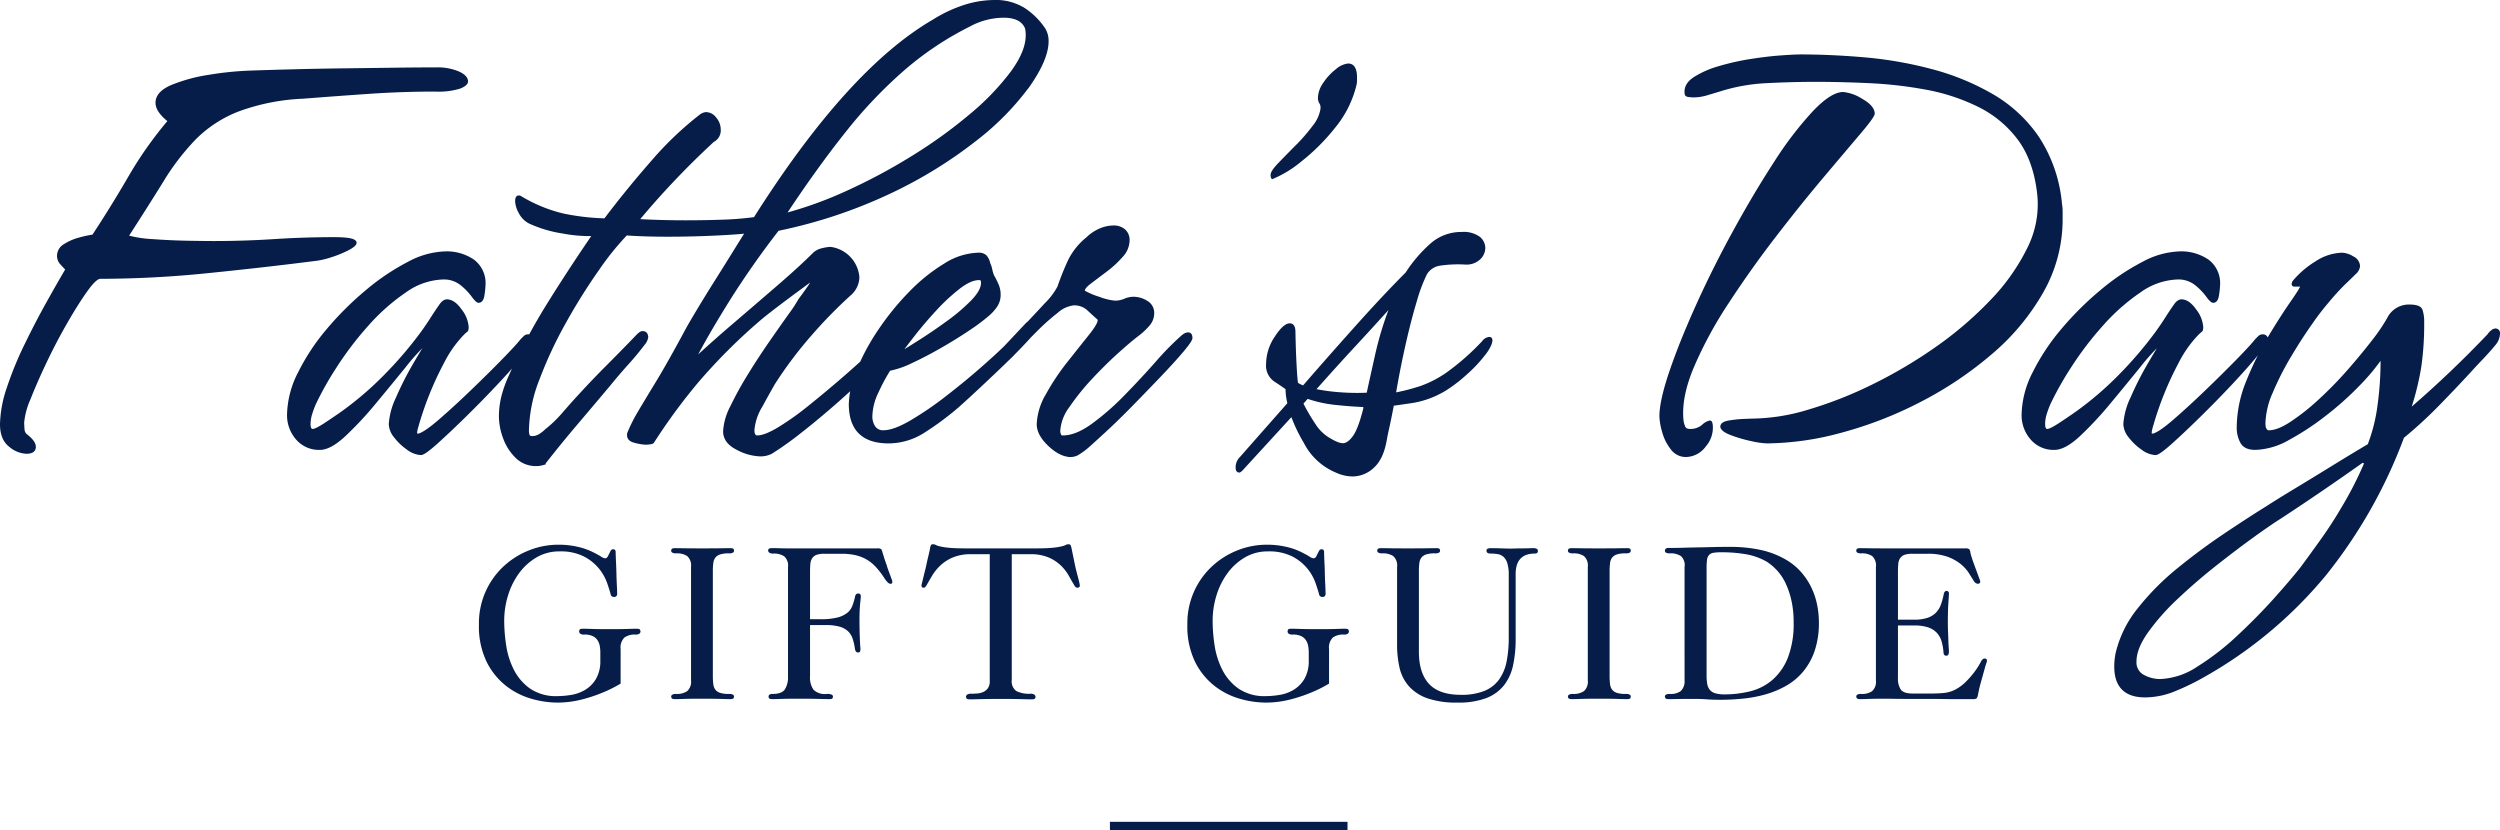 <svg xmlns="http://www.w3.org/2000/svg" width="578.75" height="192.25" viewBox="0 0 578.75 192.25">
  <g id="Group_3270" data-name="Group 3270" transform="translate(-266.55 -210.25)">
    <path id="Path_236" data-name="Path 236" d="M40.65,143.05a6.357,6.357,0,0,1-3.825-1.575Q34.8,139.9,34.8,136.45a27.488,27.488,0,0,1,1.575-8.4,79.542,79.542,0,0,1,4.05-9.9q2.475-5.1,5.025-9.675t4.5-7.875q-.6-.6-1.275-1.35A2.6,2.6,0,0,1,48,97.45a2.88,2.88,0,0,1,1.5-2.475,12.014,12.014,0,0,1,3.45-1.5A24.4,24.4,0,0,1,56.1,92.8q4.35-6.6,8.4-13.575A88.933,88.933,0,0,1,73.65,66.25Q70.8,64,70.8,62.05q0-2.4,3.525-3.9a37.5,37.5,0,0,1,8.55-2.325,73.8,73.8,0,0,1,9.375-.975q4.2-.15,9.9-.3t11.775-.225q6.075-.075,11.775-.15t9.9-.075a12.376,12.376,0,0,1,5.025.9q2.025.9,2.025,2.1,0,.75-1.65,1.425a16.725,16.725,0,0,1-5.7.675q-7.65,0-15.3.525T104.7,60.85a49.218,49.218,0,0,0-15.075,3,28.807,28.807,0,0,0-9.9,6.45,55.592,55.592,0,0,0-7.5,9.75q-3.525,5.7-8.175,12.9a26.262,26.262,0,0,0,5.775.9q3.975.3,8.025.375T84,94.3q7.05,0,14.025-.45T111.9,93.4q4.95,0,4.95,1.05,0,.6-1.725,1.5a24.407,24.407,0,0,1-3.825,1.575,19.486,19.486,0,0,1-3.3.825q-11.7,1.5-24.975,2.85a250.222,250.222,0,0,1-25.275,1.35q-1.05,0-3.15,2.925t-4.65,7.35q-2.55,4.425-4.8,9.15t-3.75,8.55A17.707,17.707,0,0,0,39.9,136q0,.6.075,1.575A1.855,1.855,0,0,0,40.65,139q1.95,1.5,1.95,2.7Q42.6,143.05,40.65,143.05Zm91.35.3a5.6,5.6,0,0,1-3.075-1.2A12.909,12.909,0,0,1,126,139.375a4.954,4.954,0,0,1-1.2-2.925,16.549,16.549,0,0,1,1.65-6.075,71.717,71.717,0,0,1,3.825-7.575q2.175-3.75,3.375-5.55a46.669,46.669,0,0,0-5.325,5.775q-3.225,3.975-6.9,8.4a82.327,82.327,0,0,1-7.05,7.575q-3.375,3.15-5.775,3.15a6.72,6.72,0,0,1-5.325-2.325,8.271,8.271,0,0,1-2.025-5.625,22.018,22.018,0,0,1,2.55-9.675,49.4,49.4,0,0,1,6.675-10.05,72.252,72.252,0,0,1,9-8.925,52.065,52.065,0,0,1,9.6-6.45,19.088,19.088,0,0,1,8.475-2.4,10.864,10.864,0,0,1,6.6,1.875,6.531,6.531,0,0,1,2.55,5.625,20.234,20.234,0,0,1-.225,2.25q-.225,1.65-1.125,1.65-.45,0-1.425-1.35a14.653,14.653,0,0,0-2.625-2.7,6.416,6.416,0,0,0-4.2-1.35,15.828,15.828,0,0,0-8.775,3.075,46.623,46.623,0,0,0-8.775,7.8,76.02,76.02,0,0,0-7.35,9.675,73.662,73.662,0,0,0-4.8,8.55,23.527,23.527,0,0,0-.825,2.25,8.008,8.008,0,0,0-.375,2.4q0,1.35.75,1.35t3.225-1.65q2.475-1.65,3.525-2.4a75.911,75.911,0,0,0,9.975-8.55,90.841,90.841,0,0,0,8.475-9.9q1.2-1.65,2.25-3.3t2.1-3.15q.75-1.05,1.5-1.05,1.65,0,3.225,2.25a7.185,7.185,0,0,1,1.575,3.9q0,.75-.225.9a9.468,9.468,0,0,0-.975.9,26.947,26.947,0,0,0-4.425,6.3A75.487,75.487,0,0,0,131.1,137.2a5.564,5.564,0,0,0-.225,1.125q-.075.675.675.525,1.5-.45,4.875-3.375t7.35-6.75q3.975-3.825,7.2-7.125t4.275-4.65l.675-.675a1.147,1.147,0,0,1,.825-.375.928.928,0,0,1,1.05,1.05q0,.6-2.4,3.525t-6,6.75q-3.6,3.825-7.35,7.5t-6.525,6.15Q132.75,143.35,132,143.35Zm26.7,2.55a6.359,6.359,0,0,1-4.575-1.8,11.657,11.657,0,0,1-2.85-4.425,14.421,14.421,0,0,1-.975-5.025,18.834,18.834,0,0,1,.6-4.725,26.408,26.408,0,0,1,1.65-4.575,139.132,139.132,0,0,1,8.85-16.65q4.95-7.95,10.5-16.05a33.552,33.552,0,0,1-7.125-.6A28.874,28.874,0,0,1,157.2,89.8a5.228,5.228,0,0,1-2.325-2.325,5.983,5.983,0,0,1-.825-2.625q0-1.35.9-1.05a34.4,34.4,0,0,0,9.975,4.125A53.981,53.981,0,0,0,174.6,89.05q5.1-6.75,10.875-13.35A77.359,77.359,0,0,1,196.8,64.9a2.564,2.564,0,0,1,1.2-.45,2.792,2.792,0,0,1,2.175,1.2,3.98,3.98,0,0,1,.975,2.55,2.75,2.75,0,0,1-1.5,2.7,193.9,193.9,0,0,0-17.4,18.3q2.55.15,5.4.225t5.7.075q4.35,0,8.55-.15a70.44,70.44,0,0,0,7.35-.6Q231,54.4,250.65,43a31.711,31.711,0,0,1,7.65-3.525,23.34,23.34,0,0,1,6.3-.975,12.476,12.476,0,0,1,7.125,1.875A16.6,16.6,0,0,1,276.3,44.95a5.267,5.267,0,0,1,.75,2.85q0,4.05-4.2,10.125a62.446,62.446,0,0,1-12.3,12.6,103.475,103.475,0,0,1-19.65,12.15,114.713,114.713,0,0,1-26.25,8.775,201.155,201.155,0,0,0-11.55,16.5q-4.95,7.95-7.8,13.5,4.2-3.9,9.375-8.325t10.125-8.7q4.95-4.275,8.1-7.425a4.125,4.125,0,0,1,2.025-1.05,9.2,9.2,0,0,1,1.875-.3,7.455,7.455,0,0,1,6.45,6.75,5.408,5.408,0,0,1-1.95,4.05,109.492,109.492,0,0,0-9.15,9.375A94.556,94.556,0,0,0,213.75,127q-1.05,1.8-2.925,5.25a12.613,12.613,0,0,0-1.875,5.55q0,1.5.9,1.5,1.8,0,5.025-1.95a65.782,65.782,0,0,0,7.05-5.025q3.825-3.075,7.65-6.375t6.825-6.15q3-2.85,4.35-4.35a2.457,2.457,0,0,1,1.5-.9.8.8,0,0,1,.9.9,2.889,2.889,0,0,1-.6,1.35,73.208,73.208,0,0,1-5.7,6.375q-3.75,3.825-8.25,7.8t-8.625,7.2a76.456,76.456,0,0,1-6.825,4.875,5.4,5.4,0,0,1-2.7.6,12.086,12.086,0,0,1-5.25-1.5q-3-1.5-3-4.05a13.974,13.974,0,0,1,1.65-5.7,79.97,79.97,0,0,1,4.05-7.35q2.4-3.9,4.95-7.575t4.425-6.3a34.638,34.638,0,0,0,2.325-3.525q2.1-2.85,2.55-3.6a6.575,6.575,0,0,0,.6-1.2q-1.2.9-3.75,2.775t-5.1,3.825q-2.55,1.95-3.75,3a132.154,132.154,0,0,0-14.025,14.025A134.356,134.356,0,0,0,185.7,140.65a1.449,1.449,0,0,1-.75.225,7.956,7.956,0,0,1-.9.075,11.376,11.376,0,0,1-2.625-.45q-1.725-.45-1.425-1.95a35.737,35.737,0,0,1,2.4-4.8q1.5-2.55,4.2-6.975t7.05-12.525q.75-1.35,2.55-4.35t3.975-6.45q2.175-3.45,4.125-6.6t3-4.8q-2.85.3-7.95.525T189,92.8q-2.55,0-4.95-.075t-4.5-.225a65.053,65.053,0,0,0-6.525,8.1,137,137,0,0,0-7.575,12.075,95.854,95.854,0,0,0-6.225,13.275,34.21,34.21,0,0,0-2.475,11.85,3.9,3.9,0,0,0,.15,1.2q.15.45.9.45a3.166,3.166,0,0,0,1.725-.525,8.327,8.327,0,0,0,1.425-1.125,28.535,28.535,0,0,0,3.975-3.825q1.875-2.175,3.675-4.125,3.3-3.6,6.75-7.05t6.75-6.9a5.632,5.632,0,0,1,.6-.525,1,1,0,0,1,.6-.225q1.05,0,1.05,1.2a2.889,2.889,0,0,1-.6,1.35q-1.8,2.4-3.9,4.725t-4.05,4.725q-3.9,4.65-7.725,9.15t-7.575,9.3a5.924,5.924,0,0,1-.9.225A5.465,5.465,0,0,1,158.7,145.9Zm57.6-58.05a90.476,90.476,0,0,0,14.625-5.325A132.961,132.961,0,0,0,246,74.425a111.924,111.924,0,0,0,13.275-9.6A58.972,58.972,0,0,0,268.725,55q3.525-4.8,3.525-8.55a7.119,7.119,0,0,0-.15-1.65q-1.05-2.7-5.25-2.7a16.849,16.849,0,0,0-7.95,2.1,73.339,73.339,0,0,0-15.075,10.05A106.312,106.312,0,0,0,230.25,68.5Q223.65,76.75,216.3,87.85Zm24,52.8q-9,0-9-8.85a21.646,21.646,0,0,1,1.875-8.025,50.993,50.993,0,0,1,5.025-9.225,61.687,61.687,0,0,1,7.05-8.625,40.564,40.564,0,0,1,8.025-6.45A15.165,15.165,0,0,1,261,97a2.373,2.373,0,0,1,1.725.525,3.7,3.7,0,0,1,.825,1.725,5.355,5.355,0,0,1,.45,1.35,8.553,8.553,0,0,0,.45,1.5,20.561,20.561,0,0,1,1.05,2.1,5.651,5.651,0,0,1,.45,2.25,4.621,4.621,0,0,1-.75,2.625,9.868,9.868,0,0,1-1.8,2.025,43.1,43.1,0,0,1-4.5,3.375q-3,2.025-6.525,4.05t-6.75,3.525a20.653,20.653,0,0,1-5.175,1.8,43.479,43.479,0,0,0-2.775,5.175,13.527,13.527,0,0,0-1.425,5.625,4.341,4.341,0,0,0,.675,2.4,2.392,2.392,0,0,0,2.175,1.05q2.4,0,6.375-2.325a77.691,77.691,0,0,0,8.325-5.7q4.35-3.375,8.025-6.6t5.475-5.025l4.8-5.1a2.723,2.723,0,0,1,1.95-.9q.9,0,.9.75,0,.9-2.55,3.675t-6.075,6.15q-3.525,3.375-6.525,6.15t-3.9,3.525a67.317,67.317,0,0,1-7.2,5.325A15.236,15.236,0,0,1,240.3,140.65Zm2.7-20.7q1.5-.9,4.575-2.85t6.375-4.35a43.168,43.168,0,0,0,5.625-4.8q2.325-2.4,2.325-4.2a1.67,1.67,0,0,0-.15-.75.869.869,0,0,0-.6-.15q-1.95,0-4.65,2.1a45.055,45.055,0,0,0-5.4,5.025q-2.7,2.925-4.875,5.7T243,119.95Zm39.45,23.85q-2.4,0-5.025-2.475T274.8,136.45a14.534,14.534,0,0,1,2.1-6.825,53.256,53.256,0,0,1,4.95-7.425q2.85-3.6,4.95-6.225t2.1-3.525v-.3q-1.35-1.2-2.55-2.325a4.634,4.634,0,0,0-3.3-1.125,6.941,6.941,0,0,0-3.825,1.8,50.118,50.118,0,0,0-4.725,4.2q-2.4,2.4-4.35,4.5a36.624,36.624,0,0,1-2.85,2.85,2.752,2.752,0,0,1-1.125.75,3.218,3.218,0,0,1-.825.15.53.53,0,0,1-.6-.6,1.729,1.729,0,0,1,.6-1.2,76.88,76.88,0,0,1,5.55-6.45q3.15-3.3,5.7-6.075a16.057,16.057,0,0,0,3-3.975,62.745,62.745,0,0,1,2.475-6.15,15.35,15.35,0,0,1,4.125-5.1,9.608,9.608,0,0,1,2.85-1.95,7.916,7.916,0,0,1,3.3-.75,3.7,3.7,0,0,1,2.475.825A3.061,3.061,0,0,1,295.8,94a5.5,5.5,0,0,1-1.575,3.6,23.953,23.953,0,0,1-3.675,3.375q-2.1,1.575-3.675,2.775t-1.425,1.95a17.518,17.518,0,0,0,3.525,1.5,13.638,13.638,0,0,0,3.675.9,5.651,5.651,0,0,0,2.25-.45,5.294,5.294,0,0,1,2.1-.45,5.788,5.788,0,0,1,3,.9,2.947,2.947,0,0,1,1.5,2.7,4.114,4.114,0,0,1-1.125,2.775,15.614,15.614,0,0,1-2.325,2.175q-1.8,1.35-4.8,4.05t-6.075,6a53.611,53.611,0,0,0-5.25,6.525,10.555,10.555,0,0,0-2.175,5.625,2.663,2.663,0,0,0,.3,1.2.869.869,0,0,0,.6.15q3,0,6.75-2.7a59,59,0,0,0,7.575-6.6q3.825-3.9,7.2-7.725a66.827,66.827,0,0,1,5.775-5.925,4.918,4.918,0,0,1,.75-.6,1.613,1.613,0,0,1,.9-.3q.75,0,.75,1.05,0,.6-2.025,3t-5.175,5.7q-3.15,3.3-6.525,6.75t-6.225,6.075q-2.85,2.625-4.05,3.675a15.637,15.637,0,0,1-2.4,1.725A3.328,3.328,0,0,1,282.45,143.8ZM329.1,79.45a1.187,1.187,0,0,1-.15-.75q0-.75,1.725-2.55t3.975-4.05a41.254,41.254,0,0,0,3.975-4.575A8.464,8.464,0,0,0,340.5,63.4v-.3a1.849,1.849,0,0,0-.3-1.05,2.133,2.133,0,0,1-.3-1.2,6.085,6.085,0,0,1,1.2-3.3,12.88,12.88,0,0,1,2.85-3.075,4.926,4.926,0,0,1,2.7-1.275q1.8,0,1.8,3v.75A4.407,4.407,0,0,1,348.3,58a24.273,24.273,0,0,1-4.875,9.675A46.992,46.992,0,0,1,335.7,75.4,25.941,25.941,0,0,1,329.1,79.45Zm18.6,68.85a9.084,9.084,0,0,1-3.675-.825,14.4,14.4,0,0,1-7.425-6.825,36.385,36.385,0,0,1-3-6.3l-11.55,12.6q-.45.45-.6.45-.6,0-.6-.9a3.053,3.053,0,0,1,.9-2.25l11.1-12.6a14.222,14.222,0,0,1-.45-3.45q-1.05-.75-2.775-1.875A4.217,4.217,0,0,1,327.9,122.5a11.156,11.156,0,0,1,1.95-6.15q1.95-3,3.3-3,1.05,0,1.05,1.8,0,.6.075,3.15t.225,5.175q.15,2.625.3,3.525a5.173,5.173,0,0,0,1.5.75q5.85-6.75,12.3-13.95t11.55-12.3a32.032,32.032,0,0,1,5.625-6.6,10.472,10.472,0,0,1,7.125-2.7,6.151,6.151,0,0,1,4.05,1.05,3.126,3.126,0,0,1,1.2,2.4,3.44,3.44,0,0,1-1.125,2.475A4.364,4.364,0,0,1,373.8,99.25a28.948,28.948,0,0,0-5.7.225,4.552,4.552,0,0,0-3.45,2.175,37.742,37.742,0,0,0-2.4,6.45q-1.35,4.5-2.625,10.2t-2.175,11.1a46.992,46.992,0,0,0,6.075-1.575,25.634,25.634,0,0,0,6.375-3.375,56.679,56.679,0,0,0,7.95-7.05,2.048,2.048,0,0,1,1.5-.9q.45,0,.45.6a3.44,3.44,0,0,1-.3,1.05,9.342,9.342,0,0,1-1.2,1.95,32.1,32.1,0,0,1-4.425,4.725,34.475,34.475,0,0,1-4.575,3.525,21.193,21.193,0,0,1-7.65,2.925q-3.6.525-4.65.675-.6,3.15-1.05,5.175t-.6,2.925q-.75,4.35-2.925,6.3A6.949,6.949,0,0,1,347.7,148.3Zm3.45-18.9q.75-3.45,2.025-9.15a76.536,76.536,0,0,1,3.525-11.4q-3.9,4.35-8.625,9.45t-9.225,10.2a44.622,44.622,0,0,0,6.15.825A51.164,51.164,0,0,0,351.15,129.4Zm-5.7,11.7q1.2,0,2.475-1.725t2.475-6.525a.869.869,0,0,1,.15-.6q-3.6-.15-6.975-.525A28.9,28.9,0,0,1,337.2,130.3l-1.2,1.35a45.487,45.487,0,0,0,2.85,4.875,9.967,9.967,0,0,0,3.75,3.525,10.494,10.494,0,0,0,1.5.75A3.685,3.685,0,0,0,345.45,141.1Zm98.1-.45a19.678,19.678,0,0,1-3.525-.525,31.564,31.564,0,0,1-4.65-1.35q-2.175-.825-2.325-1.725,0-.9,1.725-1.2a27.392,27.392,0,0,1,3.6-.375q1.875-.075,2.175-.075a46.24,46.24,0,0,0,12.75-2.1,93.033,93.033,0,0,0,14.85-5.85,109.18,109.18,0,0,0,14.7-8.7,83.81,83.81,0,0,0,12.675-10.875A47.621,47.621,0,0,0,504.15,95.65a22.636,22.636,0,0,0,2.25-12.6q-.9-7.8-4.575-12.675a25.7,25.7,0,0,0-9.3-7.65,46.2,46.2,0,0,0-12.15-3.975,96.776,96.776,0,0,0-13.125-1.5q-6.6-.3-12.3-.3-5.55,0-11.4.3A42.509,42.509,0,0,0,432.6,59.2l-3,.9a10.9,10.9,0,0,1-3.15.45q-.15,0-.9-.075t-.75-.525q-.3-2.1,1.95-3.6a21.49,21.49,0,0,1,5.775-2.55,56.258,56.258,0,0,1,7.35-1.65q3.825-.6,6.975-.825t4.5-.225q7.05,0,14.85.675a90.9,90.9,0,0,1,15.45,2.7,56.838,56.838,0,0,1,14.1,5.775,32.546,32.546,0,0,1,10.65,9.9,33.487,33.487,0,0,1,5.25,15.3,10.931,10.931,0,0,1,.15,1.8V88.9a33.9,33.9,0,0,1-4.425,16.875,52.975,52.975,0,0,1-11.85,14.25A84.984,84.984,0,0,1,479.1,131.05a90.543,90.543,0,0,1-18.3,7.125A67.368,67.368,0,0,1,443.55,140.65ZM424.8,143.8a4.059,4.059,0,0,1-3.3-1.725,10.946,10.946,0,0,1-1.95-3.975,14.571,14.571,0,0,1-.6-3.45q0-3.6,2.325-10.425t6.15-15.3q3.825-8.475,8.55-17.1t9.45-15.9a82.108,82.108,0,0,1,8.925-11.7q4.2-4.425,6.9-4.425a9.66,9.66,0,0,1,4.2,1.5q2.7,1.5,2.85,3.15.15.6-3.225,4.575t-8.625,10.2Q451.2,85.45,445.425,92.95t-10.875,15.3a94.608,94.608,0,0,0-8.1,14.925q-3,7.125-2.4,12.525a5.332,5.332,0,0,0,.45,1.5q.3.6,1.35.6a4.379,4.379,0,0,0,2.85-.975,3.723,3.723,0,0,1,1.65-.975q.3,0,.375.375l.075.375a6.392,6.392,0,0,1-1.575,4.875A5.552,5.552,0,0,1,424.8,143.8Zm108.75-.45a5.6,5.6,0,0,1-3.075-1.2,12.909,12.909,0,0,1-2.925-2.775,4.954,4.954,0,0,1-1.2-2.925,16.549,16.549,0,0,1,1.65-6.075,71.71,71.71,0,0,1,3.825-7.575q2.175-3.75,3.375-5.55a46.665,46.665,0,0,0-5.325,5.775q-3.225,3.975-6.9,8.4a82.328,82.328,0,0,1-7.05,7.575q-3.375,3.15-5.775,3.15a6.72,6.72,0,0,1-5.325-2.325A8.27,8.27,0,0,1,502.8,134.2a22.019,22.019,0,0,1,2.55-9.675,49.4,49.4,0,0,1,6.675-10.05,72.252,72.252,0,0,1,9-8.925,52.065,52.065,0,0,1,9.6-6.45,19.088,19.088,0,0,1,8.475-2.4,10.864,10.864,0,0,1,6.6,1.875,6.531,6.531,0,0,1,2.55,5.625,20.232,20.232,0,0,1-.225,2.25q-.225,1.65-1.125,1.65-.45,0-1.425-1.35a14.651,14.651,0,0,0-2.625-2.7,6.416,6.416,0,0,0-4.2-1.35,15.827,15.827,0,0,0-8.775,3.075,46.623,46.623,0,0,0-8.775,7.8,76.018,76.018,0,0,0-7.35,9.675,73.663,73.663,0,0,0-4.8,8.55,23.531,23.531,0,0,0-.825,2.25,8.008,8.008,0,0,0-.375,2.4q0,1.35.75,1.35t3.225-1.65q2.475-1.65,3.525-2.4a75.908,75.908,0,0,0,9.975-8.55,90.839,90.839,0,0,0,8.475-9.9q1.2-1.65,2.25-3.3t2.1-3.15q.75-1.05,1.5-1.05,1.65,0,3.225,2.25a7.185,7.185,0,0,1,1.575,3.9q0,.75-.225.9a9.465,9.465,0,0,0-.975.9,26.947,26.947,0,0,0-4.425,6.3,75.488,75.488,0,0,0-6.075,15.15,5.564,5.564,0,0,0-.225,1.125q-.075.675.675.525,1.5-.45,4.875-3.375t7.35-6.75q3.975-3.825,7.2-7.125t4.275-4.65l.675-.675a1.147,1.147,0,0,1,.825-.375.928.928,0,0,1,1.05,1.05q0,.6-2.4,3.525t-6,6.75q-3.6,3.825-7.35,7.5t-6.525,6.15Q534.3,143.35,533.55,143.35Zm-2.4,56.1q-6.9,0-6.9-6.9,0-.75.075-1.5t.225-1.5a25.7,25.7,0,0,1,5.1-10.35,59.033,59.033,0,0,1,9.15-9.225q5.25-4.275,10.725-7.95t9.825-6.375q2.55-1.65,6.525-4.05t8.475-5.175q4.5-2.775,8.55-5.175a39.591,39.591,0,0,0,2.325-9.375,75.055,75.055,0,0,0,.675-9.675V121a48.174,48.174,0,0,1-5.25,6.3,71.37,71.37,0,0,1-7.8,6.975,61.111,61.111,0,0,1-8.55,5.625,16.459,16.459,0,0,1-7.65,2.25q-2.4,0-3.225-1.5a7.042,7.042,0,0,1-.825-3.45,28.65,28.65,0,0,1,2.25-10.8,72.847,72.847,0,0,1,5.1-10.275q2.85-4.725,5.1-7.95t2.25-3.675q0-.15-.3-.15h-1.275q-.675,0-.225-.9a21.116,21.116,0,0,1,5.25-4.5,11.463,11.463,0,0,1,6-1.95,5.138,5.138,0,0,1,2.475.825,2.372,2.372,0,0,1,1.425,2.025,2.5,2.5,0,0,1-.9,1.65q-1.05,1.05-2.475,2.4a54.5,54.5,0,0,0-3.825,4.2,59.065,59.065,0,0,0-3.75,4.875q-2.4,3.375-4.95,7.65a66.6,66.6,0,0,0-4.275,8.4,19.013,19.013,0,0,0-1.725,7.125,6.925,6.925,0,0,0,.075.975,1.528,1.528,0,0,0,.675.975q2.1.15,5.25-1.875a50.591,50.591,0,0,0,6.675-5.25,88.116,88.116,0,0,0,6.75-6.9q3.225-3.675,5.7-6.9A41.743,41.743,0,0,0,587.4,112a5.324,5.324,0,0,1,4.95-3q2.4,0,2.775,1.05a8.729,8.729,0,0,1,.375,2.85,68.91,68.91,0,0,1-.675,10.275,64.15,64.15,0,0,1-2.475,9.975,250.735,250.735,0,0,0,18.3-17.4,2.786,2.786,0,0,1,.675-.75,1.5,1.5,0,0,1,.825-.45.8.8,0,0,1,.9.9,3.989,3.989,0,0,1-.9,2.4q-1.35,1.65-2.925,3.3t-3.075,3.3q-3.6,3.9-7.35,7.725a100.108,100.108,0,0,1-7.95,7.275,114.437,114.437,0,0,1-18.075,31.875A100.161,100.161,0,0,1,544.65,194.8a55.489,55.489,0,0,1-6.45,3.15A18.251,18.251,0,0,1,531.15,199.45Zm3.45-3.75a16.906,16.906,0,0,0,8.775-2.925,60.16,60.16,0,0,0,9.375-7.275q4.65-4.35,8.475-8.625t6.075-7.125q2.55-3.45,4.95-6.825t4.5-6.975a82.636,82.636,0,0,0,5.25-10.2q.15-.45-.225-.525l-.375-.075q-4.65,3.3-9.375,6.525T562.5,158.05q-2.4,1.5-6.45,4.425t-8.7,6.6q-4.65,3.675-8.85,7.65a52.927,52.927,0,0,0-6.9,7.8q-2.7,3.825-2.7,6.825a3.484,3.484,0,0,0,1.875,3.375A8.2,8.2,0,0,0,534.6,195.7Z" transform="translate(232 172)" fill="#071d49" stroke="#071d49" stroke-width="0.5"/>
    <path id="Path_235" data-name="Path 235" d="M53.225,46.5a29.1,29.1,0,0,1-4.45,2.2,34.667,34.667,0,0,1-4.7,1.525,22.611,22.611,0,0,1-5.6.675,22.114,22.114,0,0,1-5.775-.85,17.2,17.2,0,0,1-5.875-2.925A16.245,16.245,0,0,1,22.25,41.55a18.8,18.8,0,0,1-1.825-8.75,17.944,17.944,0,0,1,5.8-13.525,18.7,18.7,0,0,1,5.875-3.65,18.257,18.257,0,0,1,6.675-1.275,19.533,19.533,0,0,1,4.575.5,15.312,15.312,0,0,1,3.425,1.2q1.3.65,1.925,1.05a2.056,2.056,0,0,0,.925.4q.45,0,.725-.6t.425-.85q.25-.65.7-.65.6,0,.6.65,0,.2.025.95t.075,1.775q.05,1.025.075,2.2t.075,2.175q.05,1,.075,1.675t.025.775a.882.882,0,0,1-.2.675.666.666,0,0,1-.45.175,1.338,1.338,0,0,1-.5-.1.659.659,0,0,1-.35-.5q-.25-.95-.825-2.625a11.331,11.331,0,0,0-1.85-3.3A11.068,11.068,0,0,0,44.775,17.1a11.856,11.856,0,0,0-5.7-1.2,10.3,10.3,0,0,0-5.3,1.375A13.451,13.451,0,0,0,29.75,20.9a16.964,16.964,0,0,0-2.575,5.15,19.961,19.961,0,0,0-.9,5.95,38.383,38.383,0,0,0,.45,5.625,18.487,18.487,0,0,0,1.775,5.65,12,12,0,0,0,3.75,4.375,10.653,10.653,0,0,0,6.375,1.75,20.016,20.016,0,0,0,3.125-.275,9.229,9.229,0,0,0,3.225-1.15A7.318,7.318,0,0,0,47.5,45.45a8.158,8.158,0,0,0,1.025-4.35V39.25a8.377,8.377,0,0,0-.125-1.425,3.641,3.641,0,0,0-.5-1.325,2.743,2.743,0,0,0-1.1-.975,4.339,4.339,0,0,0-1.975-.375,1.452,1.452,0,0,1-.975-.225.669.669,0,0,1-.225-.475,1.049,1.049,0,0,1,.1-.425q.1-.225.8-.225t2.05.05q1.35.05,4.15.05t4.15-.05q1.35-.05,2.05-.05.65,0,.775.225a.88.88,0,0,1,.125.425.669.669,0,0,1-.225.475,1.452,1.452,0,0,1-.975.225,4.088,4.088,0,0,0-2.5.675,3.2,3.2,0,0,0-.9,2.675Zm21.35-1.75a15.09,15.09,0,0,0,.1,1.85,2.685,2.685,0,0,0,.475,1.3,2.241,2.241,0,0,0,1.125.75,6.5,6.5,0,0,0,2,.25,1.777,1.777,0,0,1,.975.175.523.523,0,0,1,.225.425.75.75,0,0,1-.125.4q-.125.2-.775.2t-2.15-.05q-1.5-.05-4.35-.05-2.8,0-4.175.05t-2.025.05q-.65,0-.8-.2a.665.665,0,0,1-.15-.4.51.51,0,0,1,.25-.425,1.791,1.791,0,0,1,.95-.175,4.2,4.2,0,0,0,2.5-.65,2.913,2.913,0,0,0,.9-2.5V19.5a2.905,2.905,0,0,0-.9-2.525,4.332,4.332,0,0,0-2.5-.625,1.791,1.791,0,0,1-.95-.175.51.51,0,0,1-.25-.425.631.631,0,0,1,.15-.425q.15-.175.8-.175t2.025.025q1.375.025,4.175.025,2.85,0,4.35-.025t2.15-.025q.65,0,.775.175a.712.712,0,0,1,.125.425.523.523,0,0,1-.225.425,1.777,1.777,0,0,1-.975.175,6.5,6.5,0,0,0-2,.25,2.241,2.241,0,0,0-1.125.75,2.652,2.652,0,0,0-.475,1.275,14.474,14.474,0,0,0-.1,1.825Zm22.5.05a4.914,4.914,0,0,0,.8,3.125,3.815,3.815,0,0,0,3.05.975,2.519,2.519,0,0,1,1.2.175.51.51,0,0,1,.25.425.712.712,0,0,1-.125.425q-.125.175-.725.175-.7,0-2.425-.05T94.525,50q-2.8,0-4.125.05t-1.975.05q-.65,0-.8-.175a.631.631,0,0,1-.15-.425.545.545,0,0,1,.2-.425,1.074,1.074,0,0,1,.7-.175q2.2,0,2.9-1.1a5.232,5.232,0,0,0,.7-2.85V19.5a2.838,2.838,0,0,0-.9-2.475,4.332,4.332,0,0,0-2.5-.625,1.463,1.463,0,0,1-.95-.225.643.643,0,0,1-.25-.475.541.541,0,0,1,.15-.4,1.306,1.306,0,0,1,.8-.15h.725q.425,0,1.1.025t1.725.025h20.75a1.572,1.572,0,0,1,.875.15,1.055,1.055,0,0,1,.275.55q.2.65.425,1.375t.625,1.825q.15.55.375,1.15t.425,1.15q.2.55.35.95a1.945,1.945,0,0,1,.15.55q0,.5-.35.5a1,1,0,0,1-.65-.25,7.339,7.339,0,0,1-1-1.3A18.876,18.876,0,0,0,112.3,19.5a9.311,9.311,0,0,0-2.05-1.675A9.179,9.179,0,0,0,107.7,16.8a14.04,14.04,0,0,0-3.325-.35h-4a5.176,5.176,0,0,0-1.8.25,2.044,2.044,0,0,0-1,.775,2.793,2.793,0,0,0-.425,1.3q-.075.775-.075,1.875V31.6h2.45a15.654,15.654,0,0,0,3.8-.375,6.146,6.146,0,0,0,2.3-1.05,3.868,3.868,0,0,0,1.225-1.625,13.577,13.577,0,0,0,.625-2.1q.15-.8.7-.8.65,0,.65.6,0,.45-.15,1.725a37.645,37.645,0,0,0-.15,3.975q0,2.2.075,4t.125,2.2a2.23,2.23,0,0,1-.05.875q-.1.275-.5.275-.55,0-.7-.8a13.456,13.456,0,0,0-.55-2.425,4.151,4.151,0,0,0-1.1-1.725,4.755,4.755,0,0,0-2-1.05,12.382,12.382,0,0,0-3.25-.35h-3.5Zm46.7.85a2.759,2.759,0,0,0,1.05,2.575,6.546,6.546,0,0,0,3.25.625,1.463,1.463,0,0,1,.95.225.643.643,0,0,1,.25.475.75.75,0,0,1-.125.4q-.125.2-.775.2T145.9,50.1q-1.825-.05-4.675-.05-2.8,0-4.625.05t-2.525.05q-.6,0-.75-.2a.665.665,0,0,1-.15-.4.643.643,0,0,1,.25-.475,1.463,1.463,0,0,1,.95-.225q.75,0,1.525-.075a3.887,3.887,0,0,0,1.375-.375,2.649,2.649,0,0,0,1-.875,2.72,2.72,0,0,0,.4-1.575V16.55h-4.3a10.608,10.608,0,0,0-4.3.775,9.728,9.728,0,0,0-2.9,1.9,11.491,11.491,0,0,0-1.875,2.35q-.725,1.225-1.225,2.125-.2.3-.325.45a.46.46,0,0,1-.375.15.442.442,0,0,1-.5-.5,3.21,3.21,0,0,1,.125-.625q.125-.475.275-1.125t.35-1.425q.2-.775.35-1.475.1-.5.25-1.15t.3-1.275q.15-.625.25-1.1a3.934,3.934,0,0,0,.1-.625,3.3,3.3,0,0,1,.2-.55q.1-.2.45-.2a1.251,1.251,0,0,1,.65.15,3.935,3.935,0,0,0,.925.325,15.618,15.618,0,0,0,2.05.325q1.375.15,4.075.15h16q2.7,0,4.075-.15a15.617,15.617,0,0,0,2.05-.325,3.935,3.935,0,0,0,.925-.325,1.251,1.251,0,0,1,.65-.15q.35,0,.45.2a3.3,3.3,0,0,1,.2.55l.85,4.15q.15.7.35,1.475t.375,1.425q.175.65.275,1.125a3.934,3.934,0,0,1,.1.625.421.421,0,0,1-.175.4.844.844,0,0,1-.425.1q-.4,0-.7-.6-.55-.9-1.225-2.125a10.521,10.521,0,0,0-1.8-2.35,9.46,9.46,0,0,0-2.85-1.9,10.427,10.427,0,0,0-4.275-.775h-4.3Zm73.45.85a29.1,29.1,0,0,1-4.45,2.2,34.667,34.667,0,0,1-4.7,1.525,22.611,22.611,0,0,1-5.6.675,22.114,22.114,0,0,1-5.775-.85,17.2,17.2,0,0,1-5.875-2.925,16.245,16.245,0,0,1-4.575-5.575,18.8,18.8,0,0,1-1.825-8.75,17.944,17.944,0,0,1,5.8-13.525,18.7,18.7,0,0,1,5.875-3.65,18.257,18.257,0,0,1,6.675-1.275,19.533,19.533,0,0,1,4.575.5,15.312,15.312,0,0,1,3.425,1.2q1.3.65,1.925,1.05a2.056,2.056,0,0,0,.925.4q.45,0,.725-.6t.425-.85q.25-.65.7-.65.6,0,.6.65,0,.2.025.95t.075,1.775q.05,1.025.075,2.2t.075,2.175q.05,1,.075,1.675t.025.775a.882.882,0,0,1-.2.675.666.666,0,0,1-.45.175,1.338,1.338,0,0,1-.5-.1.659.659,0,0,1-.35-.5q-.25-.95-.825-2.625a11.331,11.331,0,0,0-1.85-3.3,11.067,11.067,0,0,0-3.475-2.825,11.856,11.856,0,0,0-5.7-1.2,10.3,10.3,0,0,0-5.3,1.375A13.451,13.451,0,0,0,193.75,20.9a16.965,16.965,0,0,0-2.575,5.15,19.961,19.961,0,0,0-.9,5.95,38.383,38.383,0,0,0,.45,5.625,18.487,18.487,0,0,0,1.775,5.65,12,12,0,0,0,3.75,4.375,10.653,10.653,0,0,0,6.375,1.75,20.016,20.016,0,0,0,3.125-.275,9.229,9.229,0,0,0,3.225-1.15A7.317,7.317,0,0,0,211.5,45.45a8.158,8.158,0,0,0,1.025-4.35V39.25a8.378,8.378,0,0,0-.125-1.425,3.641,3.641,0,0,0-.5-1.325,2.743,2.743,0,0,0-1.1-.975,4.339,4.339,0,0,0-1.975-.375,1.452,1.452,0,0,1-.975-.225.669.669,0,0,1-.225-.475,1.049,1.049,0,0,1,.1-.425q.1-.225.8-.225t2.05.05q1.35.05,4.15.05t4.15-.05q1.35-.05,2.05-.05.65,0,.775.225a.88.88,0,0,1,.125.425.669.669,0,0,1-.225.475,1.452,1.452,0,0,1-.975.225,4.088,4.088,0,0,0-2.5.675,3.2,3.2,0,0,0-.9,2.675Zm20.8-7.4q0,4.95,2.35,7.475t7.35,2.525a14.21,14.21,0,0,0,5.45-.9,7.814,7.814,0,0,0,3.4-2.625,10.646,10.646,0,0,0,1.75-4.175,28.184,28.184,0,0,0,.5-5.6V21.35a9.021,9.021,0,0,0-.325-2.7,3.28,3.28,0,0,0-.9-1.5,2.661,2.661,0,0,0-1.35-.625,10.2,10.2,0,0,0-1.625-.125q-.95,0-.95-.65a.461.461,0,0,1,.325-.5,1.987,1.987,0,0,1,.575-.1q1.3,0,2.625.05t2.025.05q.35,0,1.1-.025T261.9,15.2q.825,0,1.525-.025t.95-.025a1.777,1.777,0,0,1,.975.175.57.57,0,0,1,.225.475q0,.6-.7.6-4.45,0-4.45,4.75v15a28.579,28.579,0,0,1-.6,6.125,11.268,11.268,0,0,1-2.125,4.65,9.632,9.632,0,0,1-4.125,2.95,18.171,18.171,0,0,1-6.6,1.025,20.5,20.5,0,0,1-7-1,10.294,10.294,0,0,1-4.275-2.8,9.712,9.712,0,0,1-2.15-4.25,23.644,23.644,0,0,1-.575-5.4V19.5a2.905,2.905,0,0,0-.9-2.525,4.332,4.332,0,0,0-2.5-.625,1.791,1.791,0,0,1-.95-.175.51.51,0,0,1-.25-.425.631.631,0,0,1,.15-.425q.15-.175.8-.175t2.025.025q1.375.025,4.175.025,2.85,0,4.325-.025t2.175-.025q.65,0,.775.175a.712.712,0,0,1,.125.425.523.523,0,0,1-.225.425,1.777,1.777,0,0,1-.975.175,6.5,6.5,0,0,0-2,.25,2.241,2.241,0,0,0-1.125.75,2.652,2.652,0,0,0-.475,1.275,14.474,14.474,0,0,0-.1,1.825Zm44.15,5.65a15.087,15.087,0,0,0,.1,1.85,2.685,2.685,0,0,0,.475,1.3,2.241,2.241,0,0,0,1.125.75,6.5,6.5,0,0,0,2,.25,1.777,1.777,0,0,1,.975.175.523.523,0,0,1,.225.425.749.749,0,0,1-.125.4q-.125.2-.775.2t-2.15-.05q-1.5-.05-4.35-.05-2.8,0-4.175.05t-2.025.05q-.65,0-.8-.2a.665.665,0,0,1-.15-.4.51.51,0,0,1,.25-.425,1.791,1.791,0,0,1,.95-.175,4.2,4.2,0,0,0,2.5-.65,2.913,2.913,0,0,0,.9-2.5V19.5a2.905,2.905,0,0,0-.9-2.525,4.332,4.332,0,0,0-2.5-.625,1.791,1.791,0,0,1-.95-.175.51.51,0,0,1-.25-.425.631.631,0,0,1,.15-.425q.15-.175.8-.175t2.025.025q1.375.025,4.175.025,2.85,0,4.35-.025t2.15-.025q.65,0,.775.175a.712.712,0,0,1,.125.425.523.523,0,0,1-.225.425,1.777,1.777,0,0,1-.975.175,6.5,6.5,0,0,0-2,.25,2.241,2.241,0,0,0-1.125.75,2.652,2.652,0,0,0-.475,1.275,14.471,14.471,0,0,0-.1,1.825Zm22.45-.1a10.783,10.783,0,0,0,.15,1.95,2.948,2.948,0,0,0,.6,1.35,2.548,2.548,0,0,0,1.275.8,7.714,7.714,0,0,0,2.175.25,24.536,24.536,0,0,0,5.825-.7,12.528,12.528,0,0,0,5.125-2.575A13.22,13.22,0,0,0,323.4,40.6a21.467,21.467,0,0,0,1.375-8.3,22.746,22.746,0,0,0-.5-4.975,19.168,19.168,0,0,0-1.325-3.975,11.86,11.86,0,0,0-1.975-3,12.273,12.273,0,0,0-2.4-2.05,14.59,14.59,0,0,0-4.875-1.75,33.306,33.306,0,0,0-5.625-.45,10.872,10.872,0,0,0-1.875.125,1.729,1.729,0,0,0-1.025.525,2.11,2.11,0,0,0-.45,1.125,14.714,14.714,0,0,0-.1,1.925Zm-5.1-25.15a2.809,2.809,0,0,0-.85-2.525,4.332,4.332,0,0,0-2.5-.625,1.777,1.777,0,0,1-.975-.175.523.523,0,0,1-.225-.425.666.666,0,0,1,.175-.45.882.882,0,0,1,.675-.2q1.85,0,3.425-.05t3.175-.075q1.6-.025,3.4-.075t4.05-.05a33.571,33.571,0,0,1,7.1.675,20,20,0,0,1,5.45,1.975,14.26,14.26,0,0,1,3.8,2.875A15.59,15.59,0,0,1,328.75,24a16.909,16.909,0,0,1,1.425,4.075,20.345,20.345,0,0,1,.45,4.225,20.1,20.1,0,0,1-.975,6.6A15.148,15.148,0,0,1,327,43.7a14.381,14.381,0,0,1-3.9,3.275,21.385,21.385,0,0,1-4.75,2,29.856,29.856,0,0,1-5.225,1,51.821,51.821,0,0,1-5.25.275q-1.9,0-3.15-.1t-2.85-.1q-2.8,0-4.05.025t-1.95.025q-.6,0-.75-.2a.665.665,0,0,1-.15-.4.523.523,0,0,1,.225-.425,1.777,1.777,0,0,1,.975-.175,3.972,3.972,0,0,0,2.45-.65,3.118,3.118,0,0,0,.9-2.5Zm51.55,30.55q-2.15,0-4.7-.05-2.8,0-4.15.05t-2.05.05q-.6,0-.75-.2a.665.665,0,0,1-.15-.4.523.523,0,0,1,.225-.425,1.777,1.777,0,0,1,.975-.175,4.088,4.088,0,0,0,2.475-.65,2.957,2.957,0,0,0,.875-2.5V19.5a2.949,2.949,0,0,0-.875-2.525,4.21,4.21,0,0,0-2.475-.625,1.777,1.777,0,0,1-.975-.175.523.523,0,0,1-.225-.425.631.631,0,0,1,.15-.425q.15-.175.75-.175.7,0,2.05.025t4.15.025h18.1a1.722,1.722,0,0,1,.9.15,1.143,1.143,0,0,1,.3.7A9.988,9.988,0,0,0,366,17.3q.225.7.625,1.8.2.55.425,1.15t.425,1.15q.2.55.35.95a1.945,1.945,0,0,1,.15.55.431.431,0,0,1-.175.375.633.633,0,0,1-.375.125,1.209,1.209,0,0,1-.9-.6q-.5-.8-1.175-1.875a8.921,8.921,0,0,0-1.875-2.075,10.572,10.572,0,0,0-3.05-1.7,13.264,13.264,0,0,0-4.65-.7h-3.55a5.176,5.176,0,0,0-1.8.25,2.044,2.044,0,0,0-1,.775,2.793,2.793,0,0,0-.425,1.3q-.075.775-.075,1.875V31.7h3.8a9.267,9.267,0,0,0,3.05-.425,4.967,4.967,0,0,0,1.95-1.2,5.222,5.222,0,0,0,1.15-1.875,15.692,15.692,0,0,0,.65-2.4q.15-.75.65-.75a.633.633,0,0,1,.375.125.487.487,0,0,1,.175.425q0,.45-.125,2.25t-.125,4.55q0,1.1.05,2.2t.075,2q.025.9.075,1.55t.05.9q0,1-.6,1t-.65-.7a12.127,12.127,0,0,0-.45-2.625,4.923,4.923,0,0,0-1.125-2,4.866,4.866,0,0,0-2.025-1.25,9.922,9.922,0,0,0-3.15-.425h-3.8v12.2a4.525,4.525,0,0,0,.65,2.625q.65.925,2.75.925h4.4q1.45,0,2.825-.125a7.334,7.334,0,0,0,2.725-.825,10.035,10.035,0,0,0,2.35-1.75,21.02,21.02,0,0,0,1.8-2.025,16.916,16.916,0,0,0,1.175-1.7q.425-.725.475-.825.4-.85.9-.85.55,0,.55.5a1.132,1.132,0,0,1-.075.4q-.075.2-.225.65l-1.1,3.95q-.3,1.1-.45,1.8t-.25,1.25a1.5,1.5,0,0,1-.325.7,1.572,1.572,0,0,1-.875.15h-3.85q-1.55,0-3.1-.025t-2.4-.025Z" transform="translate(357 322)" fill="#071d49"/>
    <line id="Line_15" data-name="Line 15" x2="55" transform="translate(523.5 401.5)" fill="none" stroke="#071d49" stroke-width="2"/>
  </g>
</svg>
